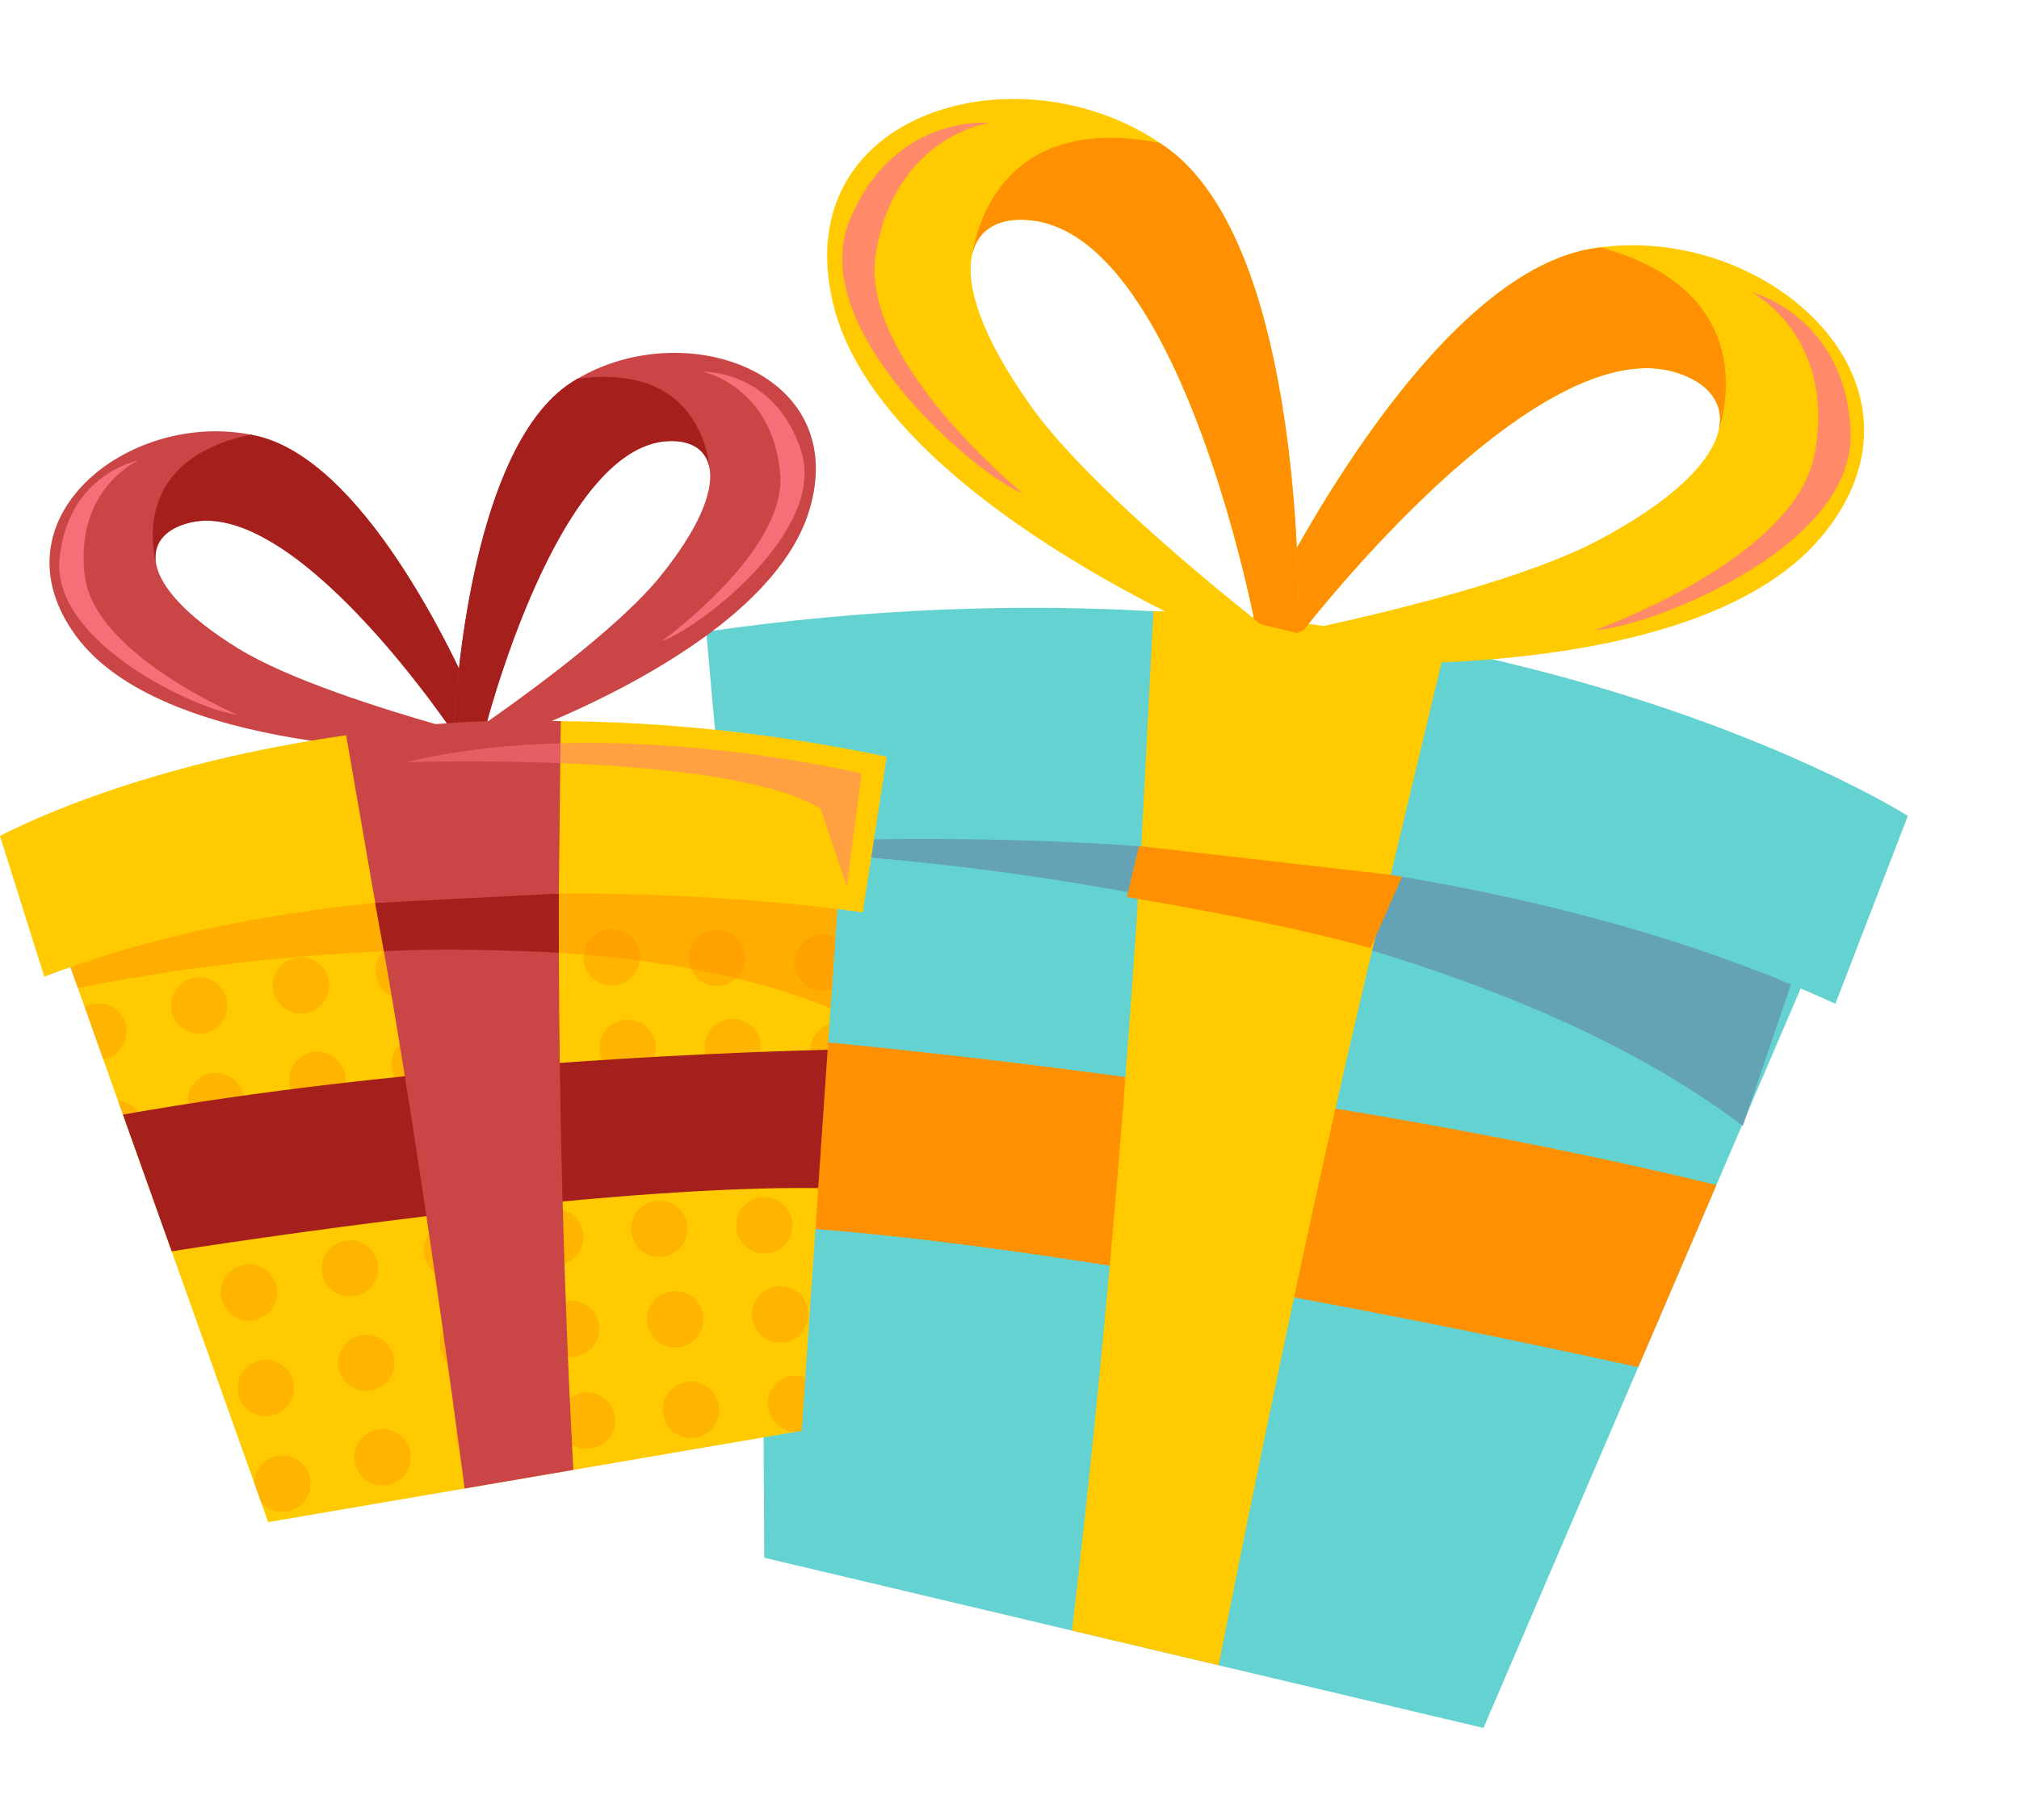 <svg xmlns="http://www.w3.org/2000/svg" width="122" height="110" viewBox="0 0 122 110" fill="none"><path d="M89.641 104.433L84.849 103.299L81.45 102.494L74.349 100.814L74.348 100.814L70.794 99.972L63.481 98.242L59.697 97.345L52.102 95.547L52.101 95.546L47.901 94.553L47.9 94.553L46.181 94.145L46.161 90.484L46.147 87.915L46.119 82.827L46.105 80.178L46.076 74.781L46.072 74.068L46.061 72.071L46.032 66.452L46.016 63.69L46.011 62.624L45.992 59.182L45.986 57.905L45.971 55.102L45.917 45.311L45.889 40.275C45.889 40.275 55.102 39.202 68.223 39.998C68.664 40.024 69.109 40.054 69.559 40.084C70.323 40.137 71.1 40.196 71.887 40.263C74.257 40.462 76.729 40.725 79.276 41.066C80.364 41.211 81.465 41.371 82.579 41.546C83.994 41.768 85.428 42.015 86.876 42.29C87.676 42.442 88.48 42.602 89.288 42.77C90.287 42.98 91.291 43.202 92.299 43.438C94.33 43.914 96.381 44.448 98.434 45.045C99.354 45.311 100.275 45.592 101.195 45.885C103.075 46.483 104.956 47.139 106.828 47.852C107.674 48.176 108.518 48.511 109.36 48.859C110.521 49.339 111.677 49.843 112.827 50.372L111.365 53.779L110.524 55.739L109.351 58.476L109.351 58.477L108.082 61.437L105.162 68.244L105.162 68.245L103.714 71.618L103.246 72.711L99.271 81.979L99.27 81.98L98.994 82.625L97.457 86.21L93.728 94.904L93.727 94.905L92.026 98.873L89.641 104.433Z" fill="#64D2D0"></path><path d="M46.848 45.365L47.298 51.502C60.653 52.034 89.253 55.878 105.313 68.044L109.775 54.917C99.227 52.088 58.419 41.594 46.848 45.365Z" fill="#64A3B5"></path><path d="M103.714 71.618L98.993 82.625C88.275 80.267 62.41 74.886 46.071 74.067L46.009 62.623C56.694 63.571 81.354 66.178 103.714 71.618Z" fill="#FF9001"></path><path d="M73.635 100.644L64.778 98.547C66.659 82.514 67.876 67.774 68.654 56.023C68.653 56.023 68.653 56.023 68.653 56.023C68.766 54.334 68.868 52.706 68.964 51.147C68.986 50.774 69.008 50.405 69.029 50.04C69.251 46.285 69.425 42.94 69.558 40.083C69.611 38.959 69.657 37.911 69.697 36.942C76.391 37.324 82.442 38.199 87.785 39.318C87.489 40.243 87.185 41.236 86.875 42.289C85.964 45.382 85.005 48.983 84.032 52.873C83.713 54.148 83.393 55.453 83.073 56.783L83.065 56.814C79.271 72.542 75.441 91.483 73.635 100.644Z" fill="#FFCB00"></path><path d="M85.372 51.513L82.815 57.298C76.845 55.625 68.221 54.236 68.097 54.215C68.096 54.215 68.096 54.215 68.096 54.215C68.581 52.171 69.036 50.219 69.461 48.369L85.372 51.513Z" fill="#FF9001"></path><path d="M115.285 49.309L110.905 60.667C102.443 56.769 93.048 54.349 84.034 52.873C78.797 52.014 73.688 51.474 68.965 51.148C54.618 50.154 43.835 51.128 43.835 51.128L42.674 38.176C52.549 36.743 61.595 36.481 69.699 36.943C76.393 37.325 82.443 38.2 87.786 39.319C105.36 42.999 115.285 49.309 115.285 49.309Z" fill="#64D2D0"></path><path d="M68.965 51.148L69.698 36.942C69.698 36.942 77.969 36.994 87.302 39.218L84.034 52.873L68.965 51.148Z" fill="#FFCB00"></path><path d="M110.057 32.441C102.305 41.718 79.285 39.981 79.285 39.981L75.721 38.708C75.721 38.708 76.658 38.536 78.161 38.223L78.217 38.211L75.964 37.678C75.964 37.678 76.096 37.399 76.343 36.901C78.192 33.187 86.546 17.346 95.536 15.159C95.596 15.144 95.657 15.13 95.718 15.116C95.874 15.082 96.028 15.052 96.183 15.026C96.363 14.996 96.542 14.969 96.722 14.946C107.004 13.61 117.677 23.324 110.057 32.441ZM103.821 26.141C104.292 24.428 103.256 23.129 101.295 22.516C100.927 22.402 100.547 22.325 100.16 22.285C100.096 22.279 100.032 22.273 99.968 22.269C99.944 22.267 99.922 22.265 99.898 22.265C99.851 22.261 99.802 22.258 99.754 22.257C99.696 22.255 99.638 22.253 99.58 22.252C99.514 22.251 99.449 22.251 99.383 22.253C99.325 22.253 99.268 22.254 99.209 22.257C99.136 22.26 99.061 22.265 98.987 22.27C98.942 22.273 98.898 22.276 98.854 22.281C98.82 22.283 98.785 22.286 98.75 22.29C98.362 22.33 97.966 22.398 97.564 22.494C97.509 22.506 97.454 22.519 97.398 22.535C97.362 22.543 97.326 22.553 97.29 22.562C97.226 22.578 97.161 22.597 97.097 22.616C97.045 22.631 96.993 22.647 96.94 22.662C96.875 22.682 96.812 22.702 96.746 22.723C96.738 22.725 96.73 22.729 96.721 22.731C96.67 22.747 96.619 22.764 96.567 22.782C96.454 22.82 96.341 22.861 96.227 22.903C96.169 22.924 96.109 22.946 96.049 22.969C95.568 23.154 95.083 23.372 94.594 23.617C94.458 23.686 94.322 23.756 94.185 23.829C93.823 24.022 93.46 24.228 93.097 24.448C93.025 24.492 92.953 24.537 92.881 24.581C92.809 24.625 92.736 24.67 92.665 24.716C92.575 24.774 92.483 24.833 92.393 24.89C92.268 24.972 92.144 25.054 92.019 25.138C91.947 25.186 91.876 25.235 91.804 25.284C91.088 25.774 90.375 26.305 89.675 26.864C89.541 26.97 89.407 27.078 89.274 27.186C88.781 27.59 88.293 28.005 87.816 28.427C87.748 28.488 87.681 28.546 87.614 28.607C87.546 28.667 87.48 28.727 87.413 28.786C86.513 29.598 85.649 30.429 84.836 31.247C84.783 31.299 84.732 31.351 84.682 31.404C84.642 31.444 84.602 31.483 84.564 31.523C84.522 31.565 84.48 31.608 84.438 31.65C84.362 31.729 84.286 31.806 84.212 31.884C84.159 31.937 84.107 31.991 84.057 32.044C83.82 32.29 83.588 32.532 83.362 32.772C83.308 32.831 83.253 32.888 83.199 32.946C82.951 33.211 82.711 33.471 82.48 33.725C82.427 33.783 82.377 33.84 82.326 33.895C81.953 34.304 81.604 34.699 81.278 35.071C81.203 35.157 81.129 35.242 81.056 35.327C80.96 35.437 80.867 35.545 80.776 35.651C80.695 35.743 80.616 35.836 80.541 35.926C80.274 36.239 80.029 36.531 79.813 36.793C79.72 36.904 79.633 37.011 79.549 37.111C79.465 37.215 79.385 37.312 79.31 37.405C79.255 37.472 79.204 37.536 79.156 37.596C79.14 37.616 79.123 37.636 79.109 37.654C79.065 37.71 79.024 37.761 78.984 37.81C78.957 37.844 78.933 37.874 78.909 37.905C78.885 37.934 78.864 37.963 78.843 37.989L78.841 37.99C78.809 38.031 78.779 38.068 78.754 38.101C79.062 38.035 79.388 37.965 79.731 37.89C84.494 36.849 92.333 34.913 96.604 32.64C101.146 30.222 103.325 27.95 103.821 26.141Z" fill="#FFCB00"></path><path opacity="0.8" d="M105.84 17.655C105.84 17.655 111.553 19.107 111.823 26.128C112.091 33.15 99.537 37.956 96.382 38.08C96.382 38.08 108.47 33.821 109.654 27.433C110.972 20.319 105.84 17.655 105.84 17.655Z" fill="#FF7983"></path><path d="M103.821 26.141C104.292 24.428 103.256 23.13 101.295 22.517C100.927 22.402 100.547 22.325 100.159 22.286C100.096 22.279 100.032 22.274 99.968 22.27C99.944 22.268 99.921 22.266 99.898 22.265C99.85 22.261 99.802 22.259 99.753 22.258C99.696 22.255 99.637 22.254 99.579 22.253C99.513 22.251 99.448 22.251 99.383 22.253C99.325 22.254 99.268 22.255 99.209 22.258C99.136 22.261 99.061 22.265 98.986 22.271C98.942 22.274 98.898 22.276 98.854 22.281C98.819 22.284 98.785 22.287 98.75 22.291C98.362 22.33 97.966 22.398 97.564 22.494C97.509 22.506 97.454 22.52 97.398 22.535C97.362 22.544 97.326 22.554 97.29 22.563C97.225 22.579 97.161 22.597 97.097 22.616C97.045 22.632 96.993 22.647 96.94 22.663C96.875 22.683 96.811 22.702 96.746 22.723C96.738 22.726 96.73 22.729 96.721 22.732C96.67 22.747 96.619 22.764 96.566 22.783C96.454 22.82 96.341 22.861 96.226 22.903C96.168 22.924 96.109 22.946 96.049 22.97C95.568 23.155 95.083 23.373 94.594 23.618C94.458 23.686 94.322 23.756 94.185 23.829C93.823 24.023 93.459 24.229 93.097 24.449C93.025 24.492 92.953 24.537 92.881 24.581C92.808 24.626 92.736 24.671 92.665 24.717C92.575 24.774 92.483 24.833 92.392 24.891C92.268 24.973 92.144 25.055 92.019 25.139C91.947 25.187 91.876 25.235 91.804 25.284C91.088 25.775 90.375 26.306 89.675 26.864C89.541 26.97 89.407 27.078 89.273 27.187C88.781 27.591 88.293 28.006 87.815 28.428C87.748 28.488 87.681 28.547 87.614 28.607C87.546 28.667 87.48 28.728 87.413 28.787C86.513 29.598 85.649 30.43 84.835 31.247C84.783 31.3 84.732 31.352 84.681 31.404C84.642 31.444 84.602 31.483 84.564 31.523C84.521 31.565 84.48 31.608 84.438 31.651C84.362 31.729 84.286 31.807 84.211 31.884C84.159 31.937 84.106 31.991 84.056 32.044C83.82 32.29 83.588 32.532 83.362 32.773C83.308 32.831 83.253 32.888 83.199 32.947C82.951 33.212 82.711 33.471 82.479 33.725C82.427 33.783 82.376 33.84 82.326 33.895C81.953 34.305 81.604 34.699 81.278 35.072C81.202 35.157 81.128 35.243 81.056 35.327C80.959 35.437 80.866 35.546 80.776 35.651C80.696 35.744 80.617 35.837 80.541 35.926C80.273 36.24 80.029 36.531 79.812 36.794C79.72 36.905 79.633 37.011 79.549 37.112C79.465 37.215 79.385 37.313 79.31 37.406C79.255 37.473 79.205 37.536 79.156 37.596C79.14 37.617 79.123 37.636 79.108 37.655C79.065 37.71 79.024 37.762 78.984 37.81C78.957 37.844 78.933 37.874 78.909 37.905C78.886 37.934 78.774 38.075 78.753 38.101C78.547 38.193 78.4 38.213 78.217 38.213L75.965 37.68C75.965 37.68 76.097 37.401 76.344 36.903C78.193 33.189 86.547 17.348 95.536 15.161C95.597 15.146 95.658 15.132 95.719 15.118C95.874 15.084 96.029 15.054 96.184 15.028C96.363 14.998 96.543 14.971 96.723 14.948C105.82 17.478 104.449 24.164 103.821 26.141Z" fill="#FF9001"></path><path d="M70.091 8.641C70.242 8.742 70.39 8.847 70.538 8.954C70.665 9.047 70.789 9.143 70.913 9.244C70.961 9.283 71.009 9.323 71.057 9.364C78.112 15.349 78.477 33.255 78.465 37.403C78.463 37.959 78.455 38.267 78.455 38.267L76.203 37.735L76.248 37.771C77.451 38.723 78.211 39.297 78.211 39.297L74.455 38.838C74.455 38.838 53.099 30.07 50.329 18.302C47.606 6.736 61.501 2.838 70.091 8.641ZM62.266 24.509C65.065 28.456 71.203 33.701 74.994 36.767C75.267 36.987 75.528 37.197 75.773 37.394C75.765 37.353 75.756 37.306 75.745 37.255L75.744 37.254C75.737 37.221 75.731 37.185 75.723 37.148C75.715 37.11 75.707 37.072 75.698 37.03C75.685 36.969 75.671 36.904 75.657 36.836C75.652 36.811 75.646 36.787 75.641 36.762C75.625 36.687 75.608 36.606 75.589 36.523C75.563 36.406 75.535 36.283 75.507 36.153C75.477 36.025 75.447 35.891 75.414 35.75C75.338 35.418 75.25 35.048 75.152 34.648C75.124 34.534 75.096 34.416 75.065 34.297C75.031 34.162 74.996 34.023 74.96 33.882C74.932 33.774 74.905 33.665 74.876 33.554C74.751 33.075 74.615 32.566 74.466 32.033C74.446 31.961 74.426 31.887 74.405 31.812C74.312 31.481 74.213 31.141 74.111 30.794C74.089 30.717 74.066 30.641 74.043 30.565C73.949 30.249 73.85 29.929 73.749 29.602C73.728 29.533 73.705 29.461 73.682 29.39C73.649 29.287 73.617 29.184 73.584 29.079C73.566 29.023 73.548 28.966 73.528 28.909C73.512 28.856 73.494 28.803 73.477 28.75C73.455 28.68 73.432 28.611 73.409 28.54C73.049 27.445 72.649 26.314 72.208 25.186C72.174 25.103 72.142 25.019 72.109 24.935C72.076 24.851 72.042 24.768 72.009 24.684C71.771 24.093 71.522 23.504 71.262 22.922C71.191 22.765 71.12 22.608 71.048 22.453C70.672 21.641 70.274 20.846 69.853 20.087C69.811 20.01 69.769 19.935 69.727 19.86C69.653 19.729 69.578 19.6 69.503 19.472C69.448 19.379 69.392 19.286 69.337 19.193C69.294 19.12 69.249 19.048 69.205 18.976C69.161 18.904 69.116 18.831 69.071 18.761C68.846 18.402 68.614 18.055 68.377 17.72C68.287 17.594 68.197 17.47 68.106 17.348C67.779 16.909 67.442 16.497 67.095 16.116C67.052 16.068 67.009 16.022 66.966 15.976C66.882 15.888 66.8 15.8 66.716 15.717C66.677 15.677 66.64 15.639 66.601 15.602C66.594 15.595 66.588 15.589 66.582 15.583C66.533 15.535 66.485 15.488 66.436 15.441C66.395 15.404 66.356 15.367 66.316 15.33C66.267 15.285 66.218 15.239 66.168 15.195C66.14 15.171 66.112 15.146 66.084 15.122C66.041 15.083 65.998 15.046 65.954 15.01C65.638 14.744 65.315 14.506 64.985 14.297C64.956 14.278 64.927 14.259 64.897 14.242C64.859 14.217 64.821 14.194 64.783 14.172C64.718 14.134 64.653 14.097 64.589 14.061C64.538 14.032 64.487 14.006 64.436 13.979C64.377 13.948 64.319 13.919 64.26 13.89C64.208 13.866 64.155 13.84 64.102 13.817C64.059 13.796 64.014 13.777 63.97 13.759C63.948 13.749 63.927 13.74 63.905 13.731C63.846 13.706 63.786 13.682 63.726 13.66C63.361 13.521 62.988 13.42 62.608 13.357C60.58 13.026 59.072 13.722 58.725 15.465C58.361 17.306 59.289 20.313 62.266 24.509Z" fill="#FFCB00"></path><path opacity="0.8" d="M59.806 7.42C59.806 7.42 53.937 6.861 51.317 13.38C48.697 19.9 58.896 28.657 61.825 29.837C61.825 29.837 51.88 21.753 52.919 15.341C54.076 8.197 59.806 7.42 59.806 7.42Z" fill="#FF7983"></path><path d="M58.727 15.466C59.075 13.723 60.583 13.027 62.611 13.358C62.99 13.421 63.364 13.522 63.729 13.661C63.788 13.683 63.848 13.707 63.908 13.732C63.929 13.741 63.951 13.749 63.973 13.76C64.017 13.777 64.061 13.798 64.105 13.818C64.157 13.841 64.21 13.867 64.263 13.891C64.322 13.919 64.38 13.949 64.438 13.98C64.49 14.007 64.54 14.034 64.592 14.062C64.656 14.098 64.721 14.135 64.785 14.173C64.824 14.196 64.862 14.218 64.899 14.242C64.929 14.26 64.958 14.278 64.988 14.298C65.318 14.507 65.64 14.746 65.957 15.011C66.001 15.047 66.043 15.084 66.086 15.123C66.115 15.147 66.142 15.171 66.17 15.196C66.221 15.239 66.27 15.285 66.319 15.331C66.359 15.368 66.398 15.405 66.439 15.443C66.488 15.489 66.536 15.536 66.585 15.584C66.591 15.59 66.597 15.596 66.603 15.603C66.642 15.64 66.68 15.678 66.719 15.718C66.803 15.802 66.885 15.889 66.969 15.978C67.011 16.023 67.055 16.069 67.098 16.117C67.445 16.498 67.781 16.91 68.109 17.349C68.2 17.471 68.29 17.595 68.379 17.721C68.616 18.056 68.848 18.404 69.074 18.762C69.119 18.833 69.163 18.905 69.208 18.977C69.253 19.049 69.297 19.122 69.34 19.194C69.395 19.287 69.451 19.38 69.506 19.473C69.58 19.601 69.655 19.73 69.729 19.861C69.772 19.937 69.813 20.012 69.856 20.088C70.276 20.847 70.675 21.642 71.05 22.454C71.123 22.609 71.194 22.766 71.264 22.923C71.524 23.505 71.773 24.094 72.012 24.686C72.045 24.769 72.078 24.852 72.112 24.936C72.145 25.02 72.177 25.104 72.211 25.187C72.651 26.315 73.052 27.446 73.412 28.541C73.436 28.612 73.458 28.681 73.48 28.75C73.497 28.804 73.515 28.857 73.531 28.91C73.55 28.967 73.568 29.024 73.586 29.08C73.62 29.185 73.652 29.288 73.684 29.391C73.708 29.462 73.73 29.534 73.751 29.604C73.853 29.93 73.951 30.25 74.045 30.566C74.068 30.642 74.092 30.718 74.114 30.795C74.216 31.143 74.314 31.482 74.407 31.813C74.428 31.888 74.448 31.962 74.469 32.034C74.618 32.567 74.754 33.076 74.878 33.555C74.908 33.666 74.934 33.775 74.963 33.883C74.999 34.024 75.034 34.163 75.067 34.298C75.097 34.417 75.126 34.535 75.155 34.65C75.253 35.05 75.341 35.42 75.417 35.751C75.45 35.892 75.48 36.026 75.51 36.154C75.538 36.284 75.566 36.407 75.592 36.524C75.61 36.608 75.626 36.688 75.644 36.763C75.649 36.788 75.655 36.812 75.66 36.837C75.674 36.905 75.687 36.97 75.701 37.031C75.71 37.073 75.718 37.111 75.726 37.149C75.733 37.186 75.77 37.362 75.776 37.395C75.92 37.569 76.041 37.653 76.206 37.736L78.458 38.269C78.458 38.269 78.465 37.96 78.468 37.404C78.48 33.256 78.115 15.35 71.06 9.365C71.012 9.324 70.964 9.284 70.915 9.245C70.792 9.144 70.667 9.048 70.54 8.955C70.393 8.848 70.245 8.743 70.094 8.642C60.825 6.825 59.053 13.418 58.727 15.466Z" fill="#FF9001"></path><path d="M4.595 38.441C9.834 45.577 26.737 45.367 26.737 45.367L29.4 44.601C29.4 44.601 28.723 44.432 27.64 44.135L27.599 44.123L29.269 43.838C29.269 43.838 29.186 43.627 29.029 43.252C27.848 40.453 22.472 28.491 16.003 26.479C15.96 26.465 15.915 26.452 15.871 26.439C15.759 26.407 15.648 26.378 15.536 26.352C15.406 26.322 15.276 26.293 15.145 26.268C7.694 24.819 -0.553 31.427 4.595 38.441ZM9.443 34.123C9.178 32.849 9.994 31.948 11.456 31.59C11.73 31.523 12.011 31.485 12.296 31.474C12.343 31.472 12.39 31.471 12.437 31.47C12.454 31.47 12.471 31.47 12.489 31.47C12.523 31.47 12.559 31.47 12.595 31.471C12.636 31.472 12.68 31.474 12.722 31.476C12.77 31.478 12.818 31.481 12.866 31.485C12.908 31.488 12.95 31.491 12.993 31.496C13.046 31.502 13.101 31.508 13.155 31.516C13.187 31.52 13.22 31.524 13.252 31.53C13.277 31.533 13.302 31.537 13.327 31.541C13.609 31.588 13.895 31.656 14.185 31.745C14.224 31.757 14.264 31.769 14.304 31.783C14.329 31.791 14.355 31.799 14.381 31.808C14.428 31.823 14.474 31.84 14.52 31.856C14.557 31.87 14.594 31.884 14.632 31.897C14.679 31.915 14.725 31.932 14.771 31.95C14.777 31.953 14.783 31.955 14.789 31.958C14.826 31.971 14.862 31.986 14.9 32.002C14.981 32.035 15.061 32.07 15.143 32.106C15.184 32.124 15.227 32.143 15.27 32.163C15.613 32.321 15.957 32.502 16.303 32.703C16.399 32.759 16.496 32.817 16.592 32.877C16.848 33.034 17.104 33.202 17.358 33.379C17.409 33.414 17.46 33.45 17.51 33.486C17.561 33.522 17.611 33.558 17.661 33.594C17.725 33.641 17.789 33.688 17.853 33.734C17.94 33.8 18.027 33.865 18.115 33.932C18.165 33.971 18.214 34.009 18.265 34.049C18.766 34.44 19.262 34.861 19.748 35.301C19.841 35.385 19.934 35.47 20.026 35.556C20.368 35.874 20.705 36.199 21.035 36.53C21.081 36.577 21.128 36.623 21.174 36.67C21.221 36.717 21.266 36.764 21.313 36.81C21.933 37.444 22.527 38.092 23.083 38.727C23.119 38.768 23.154 38.808 23.189 38.848C23.216 38.88 23.243 38.91 23.269 38.941C23.299 38.974 23.327 39.007 23.355 39.04C23.407 39.101 23.459 39.161 23.51 39.221C23.546 39.262 23.582 39.304 23.616 39.346C23.778 39.536 23.936 39.724 24.09 39.91C24.127 39.955 24.165 39.999 24.201 40.045C24.37 40.25 24.534 40.45 24.691 40.647C24.727 40.692 24.761 40.736 24.796 40.779C25.049 41.095 25.286 41.399 25.507 41.686C25.559 41.752 25.608 41.818 25.658 41.883C25.723 41.968 25.787 42.051 25.848 42.133C25.903 42.205 25.956 42.276 26.007 42.345C26.188 42.586 26.353 42.81 26.5 43.012C26.562 43.098 26.621 43.179 26.678 43.257C26.734 43.336 26.788 43.412 26.838 43.483C26.875 43.534 26.91 43.583 26.942 43.629C26.953 43.645 26.964 43.659 26.974 43.674C27.003 43.717 27.031 43.756 27.057 43.793C27.076 43.819 27.092 43.843 27.108 43.866C27.124 43.888 27.138 43.91 27.152 43.931L27.153 43.931C27.175 43.963 27.195 43.992 27.212 44.017C26.99 43.954 26.755 43.888 26.508 43.818C23.074 42.837 17.435 41.062 14.418 39.204C11.21 37.229 9.723 35.468 9.443 34.123Z" fill="#CA4546"></path><path opacity="0.8" d="M8.359 27.829C8.359 27.829 4.117 28.627 3.597 33.746C3.077 38.865 12.031 42.955 14.331 43.191C14.331 43.191 5.693 39.522 5.122 34.8C4.486 29.539 8.359 27.829 8.359 27.829Z" fill="#FF7983"></path><path d="M9.444 34.123C9.179 32.849 9.995 31.948 11.457 31.59C11.731 31.523 12.011 31.485 12.297 31.473C12.344 31.471 12.391 31.47 12.438 31.47C12.455 31.47 12.472 31.469 12.489 31.47C12.524 31.469 12.56 31.47 12.595 31.471C12.637 31.472 12.681 31.474 12.723 31.475C12.771 31.477 12.819 31.481 12.867 31.485C12.909 31.488 12.951 31.491 12.994 31.496C13.047 31.502 13.102 31.508 13.156 31.515C13.188 31.52 13.22 31.524 13.253 31.529C13.278 31.533 13.303 31.536 13.328 31.541C13.61 31.588 13.896 31.656 14.185 31.744C14.225 31.756 14.265 31.768 14.305 31.783C14.33 31.79 14.356 31.799 14.382 31.808C14.428 31.823 14.475 31.839 14.521 31.856C14.558 31.869 14.595 31.883 14.633 31.897C14.68 31.914 14.726 31.932 14.772 31.95C14.778 31.952 14.784 31.955 14.79 31.957C14.826 31.971 14.863 31.986 14.901 32.002C14.982 32.034 15.062 32.07 15.144 32.105C15.185 32.123 15.228 32.142 15.27 32.162C15.614 32.32 15.958 32.501 16.304 32.703C16.4 32.759 16.497 32.817 16.593 32.876C16.849 33.034 17.104 33.202 17.359 33.379C17.41 33.414 17.46 33.449 17.511 33.485C17.561 33.521 17.612 33.557 17.662 33.594C17.726 33.64 17.79 33.687 17.854 33.734C17.941 33.799 18.028 33.865 18.116 33.932C18.166 33.97 18.215 34.009 18.266 34.048C18.767 34.439 19.263 34.861 19.749 35.301C19.841 35.385 19.935 35.47 20.027 35.555C20.369 35.873 20.706 36.199 21.036 36.529C21.082 36.576 21.128 36.622 21.175 36.669C21.222 36.716 21.267 36.764 21.313 36.81C21.934 37.444 22.527 38.092 23.084 38.726C23.12 38.767 23.155 38.808 23.19 38.848C23.217 38.879 23.244 38.91 23.27 38.941C23.299 38.974 23.328 39.007 23.356 39.04C23.408 39.1 23.46 39.161 23.511 39.221C23.547 39.262 23.583 39.304 23.617 39.345C23.779 39.536 23.937 39.724 24.091 39.909C24.128 39.955 24.166 39.999 24.202 40.044C24.371 40.249 24.534 40.45 24.692 40.647C24.727 40.691 24.762 40.735 24.797 40.778C25.05 41.094 25.287 41.399 25.508 41.686C25.56 41.752 25.609 41.818 25.659 41.883C25.724 41.968 25.788 42.051 25.849 42.132C25.903 42.204 25.956 42.275 26.008 42.344C26.189 42.586 26.354 42.81 26.5 43.012C26.563 43.097 26.622 43.179 26.678 43.257C26.735 43.336 26.789 43.411 26.839 43.482C26.876 43.533 26.91 43.583 26.943 43.629C26.953 43.644 26.965 43.659 26.975 43.674C27.004 43.716 27.032 43.756 27.058 43.793C27.077 43.819 27.093 43.842 27.109 43.866C27.124 43.888 27.199 43.996 27.213 44.016C27.36 44.093 27.466 44.114 27.6 44.123L29.27 43.837C29.27 43.837 29.187 43.627 29.029 43.251C27.849 40.452 22.473 28.491 16.004 26.478C15.96 26.465 15.916 26.451 15.872 26.439C15.76 26.406 15.649 26.378 15.537 26.351C15.407 26.321 15.277 26.293 15.146 26.268C8.382 27.699 9.076 32.649 9.444 34.123Z" fill="#A5201C"></path><path d="M34.9 22.886C34.785 22.953 34.672 23.023 34.56 23.095C34.463 23.157 34.367 23.221 34.273 23.289C34.235 23.315 34.198 23.343 34.161 23.37C28.73 27.42 27.639 40.488 27.457 43.521C27.433 43.927 27.425 44.153 27.425 44.153L29.095 43.867L29.061 43.891C28.138 44.532 27.556 44.917 27.556 44.917L30.322 44.754C30.322 44.754 46.333 39.329 48.899 30.857C51.421 22.529 41.446 19.041 34.9 22.886ZM39.889 34.843C37.662 37.599 32.934 41.149 30.023 43.216C29.813 43.364 29.613 43.505 29.424 43.638C29.432 43.608 29.441 43.574 29.452 43.538L29.452 43.536C29.459 43.513 29.465 43.487 29.473 43.461C29.48 43.433 29.488 43.406 29.496 43.375C29.509 43.331 29.522 43.285 29.535 43.235C29.54 43.218 29.546 43.2 29.55 43.182C29.566 43.128 29.582 43.07 29.6 43.009C29.624 42.926 29.649 42.836 29.676 42.743C29.704 42.651 29.732 42.554 29.762 42.453C29.833 42.214 29.914 41.947 30.005 41.66C30.03 41.578 30.057 41.493 30.084 41.407C30.115 41.31 30.147 41.21 30.18 41.108C30.205 41.031 30.23 40.952 30.257 40.873C30.37 40.528 30.492 40.163 30.626 39.78C30.644 39.728 30.663 39.675 30.681 39.621C30.764 39.383 30.852 39.139 30.943 38.89C30.962 38.835 30.983 38.781 31.003 38.726C31.087 38.5 31.173 38.27 31.262 38.036C31.281 37.986 31.301 37.935 31.321 37.884C31.349 37.81 31.378 37.737 31.407 37.662C31.422 37.621 31.438 37.58 31.455 37.54C31.469 37.502 31.485 37.464 31.5 37.426C31.519 37.376 31.539 37.327 31.559 37.276C31.873 36.492 32.217 35.684 32.591 34.88C32.62 34.821 32.647 34.761 32.675 34.701C32.703 34.641 32.732 34.582 32.76 34.523C32.961 34.101 33.17 33.682 33.387 33.269C33.446 33.157 33.505 33.046 33.565 32.936C33.876 32.36 34.205 31.797 34.547 31.262C34.581 31.208 34.615 31.155 34.65 31.102C34.71 31.009 34.77 30.919 34.831 30.828C34.875 30.762 34.92 30.697 34.965 30.632C35 30.581 35.035 30.53 35.071 30.479C35.107 30.428 35.143 30.378 35.179 30.328C35.361 30.076 35.546 29.833 35.734 29.599C35.806 29.511 35.877 29.424 35.949 29.34C36.209 29.034 36.473 28.749 36.744 28.486C36.778 28.453 36.812 28.421 36.845 28.39C36.91 28.33 36.974 28.27 37.039 28.212C37.07 28.184 37.099 28.159 37.129 28.133C37.135 28.129 37.139 28.125 37.143 28.12C37.181 28.088 37.219 28.056 37.257 28.024C37.288 27.998 37.319 27.973 37.349 27.948C37.387 27.917 37.425 27.886 37.464 27.857C37.486 27.84 37.507 27.823 37.529 27.808C37.562 27.781 37.595 27.756 37.628 27.732C37.872 27.552 38.118 27.393 38.369 27.255C38.392 27.243 38.414 27.23 38.436 27.219C38.465 27.203 38.494 27.188 38.523 27.174C38.572 27.149 38.621 27.125 38.669 27.101C38.708 27.082 38.746 27.066 38.785 27.048C38.829 27.029 38.873 27.01 38.918 26.991C38.957 26.976 38.997 26.959 39.036 26.945C39.069 26.932 39.103 26.92 39.136 26.909C39.152 26.902 39.168 26.897 39.185 26.892C39.229 26.876 39.274 26.861 39.319 26.848C39.591 26.764 39.869 26.706 40.15 26.678C41.647 26.529 42.717 27.108 42.891 28.397C43.075 29.759 42.257 31.914 39.889 34.843Z" fill="#CA4546"></path><path opacity="0.8" d="M42.472 22.467C42.472 22.467 46.786 22.329 48.401 27.214C50.016 32.099 42.159 38.03 39.964 38.758C39.964 38.758 47.604 33.307 47.14 28.573C46.623 23.299 42.472 22.467 42.472 22.467Z" fill="#FF7983"></path><path d="M42.891 28.397C42.717 27.107 41.647 26.529 40.15 26.678C39.869 26.706 39.592 26.763 39.319 26.848C39.274 26.862 39.23 26.876 39.185 26.892C39.169 26.897 39.153 26.902 39.136 26.909C39.103 26.92 39.07 26.932 39.037 26.945C38.997 26.959 38.958 26.976 38.918 26.991C38.874 27.01 38.83 27.028 38.786 27.048C38.747 27.065 38.709 27.082 38.67 27.101C38.621 27.124 38.572 27.149 38.523 27.174C38.494 27.188 38.465 27.203 38.437 27.219C38.414 27.231 38.392 27.242 38.37 27.255C38.119 27.393 37.872 27.552 37.629 27.732C37.595 27.756 37.562 27.781 37.529 27.807C37.507 27.823 37.486 27.84 37.464 27.857C37.425 27.886 37.387 27.917 37.35 27.948C37.319 27.973 37.289 27.998 37.257 28.024C37.219 28.056 37.182 28.088 37.144 28.12C37.139 28.125 37.135 28.129 37.13 28.133C37.1 28.159 37.07 28.184 37.04 28.212C36.975 28.27 36.911 28.33 36.845 28.39C36.812 28.421 36.779 28.453 36.745 28.486C36.474 28.749 36.209 29.035 35.95 29.34C35.878 29.424 35.806 29.511 35.735 29.599C35.546 29.833 35.361 30.076 35.18 30.328C35.144 30.378 35.108 30.429 35.072 30.479C35.036 30.53 35 30.581 34.965 30.632C34.92 30.697 34.876 30.762 34.831 30.828C34.77 30.918 34.71 31.009 34.65 31.102C34.615 31.155 34.582 31.208 34.547 31.262C34.205 31.797 33.877 32.36 33.565 32.936C33.505 33.046 33.446 33.157 33.387 33.269C33.17 33.682 32.961 34.101 32.76 34.522C32.732 34.582 32.703 34.641 32.675 34.701C32.647 34.761 32.62 34.821 32.591 34.88C32.218 35.684 31.873 36.492 31.559 37.276C31.539 37.327 31.52 37.376 31.5 37.426C31.485 37.464 31.47 37.502 31.455 37.54C31.438 37.58 31.423 37.621 31.407 37.661C31.378 37.736 31.349 37.81 31.321 37.884C31.301 37.935 31.281 37.986 31.262 38.036C31.173 38.27 31.087 38.5 31.003 38.726C30.983 38.781 30.963 38.835 30.943 38.89C30.852 39.14 30.765 39.383 30.681 39.621C30.662 39.675 30.645 39.728 30.627 39.78C30.493 40.163 30.37 40.528 30.257 40.873C30.231 40.952 30.206 41.03 30.18 41.108C30.147 41.21 30.115 41.31 30.085 41.407C30.057 41.492 30.031 41.578 30.005 41.66C29.915 41.947 29.834 42.214 29.763 42.453C29.732 42.554 29.704 42.651 29.676 42.743C29.65 42.836 29.624 42.926 29.6 43.009C29.582 43.07 29.567 43.127 29.551 43.182C29.546 43.2 29.541 43.218 29.536 43.235C29.522 43.285 29.509 43.331 29.497 43.375C29.488 43.406 29.48 43.433 29.473 43.461C29.466 43.487 29.431 43.614 29.425 43.637C29.311 43.758 29.219 43.814 29.095 43.867L27.425 44.153C27.425 44.153 27.433 43.927 27.457 43.52C27.639 40.488 28.731 27.419 34.161 23.37C34.198 23.343 34.235 23.315 34.273 23.288C34.367 23.221 34.463 23.157 34.56 23.094C34.672 23.022 34.785 22.953 34.9 22.886C41.756 21.986 42.748 26.885 42.891 28.397Z" fill="#A5201C"></path><path d="M16.203 91.993L48.078 86.536L48.44 86.474L48.662 83.225L49.443 71.806L49.909 65.001L50.015 63.445L50.122 61.871L50.186 60.931L50.265 59.785L50.48 56.648L50.88 50.798L51.132 47.117C51.132 47.117 43.992 45.828 33.843 45.889C29.954 45.914 25.624 46.135 21.085 46.704C14.834 47.487 8.185 48.929 1.748 51.417L3.184 55.445L4.706 59.721L5.114 60.863L6.24 64.026L7.124 66.506L7.429 67.364L8.163 69.423L10.373 75.625L15.357 89.615L15.774 90.786L15.774 90.787L16.203 91.993Z" fill="#FFCB00"></path><g opacity="0.4"><path d="M48.18 58.902C48.554 59.691 49.457 60.06 50.264 59.786L50.48 56.648C50.028 56.423 49.481 56.4 48.99 56.633C48.14 57.035 47.777 58.051 48.18 58.902Z" fill="#FF9001"></path><path d="M41.781 58.616C42.183 59.466 43.199 59.829 44.049 59.426C44.899 59.024 45.263 58.008 44.86 57.158C44.457 56.307 43.441 55.944 42.591 56.347C41.741 56.749 41.378 57.765 41.781 58.616Z" fill="#FF9001"></path><path d="M35.424 58.591C35.827 59.442 36.842 59.804 37.693 59.402C38.543 58.999 38.906 57.983 38.503 57.133C38.1 56.283 37.085 55.92 36.234 56.322C35.384 56.725 35.022 57.741 35.424 58.591Z" fill="#FF9001"></path><path d="M29.115 58.849C29.518 59.7 30.534 60.062 31.384 59.66C32.235 59.257 32.597 58.241 32.195 57.391C31.792 56.541 30.776 56.178 29.926 56.58C29.076 56.983 28.713 57.998 29.115 58.849Z" fill="#FF9001"></path><path d="M22.855 59.407C23.257 60.257 24.273 60.62 25.123 60.217C25.974 59.815 26.337 58.799 25.934 57.949C25.531 57.098 24.515 56.735 23.665 57.138C22.815 57.541 22.452 58.556 22.855 59.407Z" fill="#FF9001"></path><path d="M16.65 60.285C17.052 61.136 18.068 61.498 18.918 61.096C19.769 60.693 20.132 59.677 19.729 58.827C19.326 57.977 18.31 57.614 17.46 58.016C16.61 58.419 16.247 59.435 16.65 60.285Z" fill="#FF9001"></path><path d="M10.5 61.502C10.903 62.352 11.919 62.715 12.769 62.312C13.619 61.91 13.982 60.894 13.58 60.044C13.177 59.193 12.161 58.831 11.311 59.233C10.46 59.636 10.098 60.651 10.5 61.502Z" fill="#FF9001"></path><path d="M6.24 64.027C6.388 64.001 6.536 63.955 6.678 63.888C7.529 63.485 7.892 62.469 7.49 61.619C7.087 60.768 6.071 60.405 5.22 60.808C5.184 60.825 5.148 60.844 5.113 60.864L6.24 64.027Z" fill="#FF9001"></path><path d="M49.147 64.23C49.317 64.577 49.589 64.84 49.908 65.002L50.014 63.446L50.122 61.872C50.057 61.894 49.992 61.921 49.928 61.952C49.084 62.365 48.734 63.386 49.147 64.23Z" fill="#FF9001"></path><path d="M42.747 64.023C43.16 64.868 44.18 65.219 45.025 64.805C45.87 64.392 46.22 63.372 45.807 62.527C45.394 61.682 44.374 61.332 43.529 61.745C42.684 62.158 42.333 63.178 42.747 64.023Z" fill="#FF9001"></path><path d="M36.392 64.079C36.805 64.924 37.825 65.274 38.67 64.861C39.515 64.448 39.865 63.428 39.452 62.584C39.039 61.738 38.019 61.388 37.175 61.801C36.329 62.214 35.979 63.234 36.392 64.079Z" fill="#FF9001"></path><path d="M30.088 64.415C30.501 65.261 31.521 65.611 32.366 65.197C33.212 64.784 33.562 63.764 33.149 62.919C32.736 62.074 31.715 61.724 30.871 62.137C30.026 62.551 29.675 63.57 30.088 64.415Z" fill="#FF9001"></path><path d="M23.839 65.051C24.252 65.897 25.272 66.247 26.116 65.834C26.961 65.421 27.312 64.4 26.898 63.556C26.485 62.711 25.465 62.361 24.62 62.773C23.776 63.186 23.425 64.206 23.839 65.051Z" fill="#FF9001"></path><path d="M17.645 66.007C18.058 66.852 19.078 67.202 19.923 66.789C20.768 66.376 21.118 65.356 20.705 64.511C20.292 63.666 19.272 63.316 18.427 63.728C17.582 64.141 17.232 65.161 17.645 66.007Z" fill="#FF9001"></path><path d="M11.513 67.3C11.926 68.145 12.946 68.495 13.791 68.082C14.636 67.669 14.986 66.649 14.573 65.804C14.16 64.959 13.14 64.609 12.295 65.022C11.45 65.435 11.1 66.455 11.513 67.3Z" fill="#FF9001"></path><path d="M8.162 69.423C8.676 68.924 8.837 68.133 8.505 67.454C8.234 66.898 7.698 66.556 7.123 66.506L7.428 67.364L8.162 69.423Z" fill="#FF9001"></path><path d="M43.711 69.432C44.135 70.272 45.159 70.609 45.998 70.185C46.838 69.762 47.175 68.738 46.752 67.898C46.328 67.058 45.304 66.721 44.465 67.145C43.625 67.569 43.288 68.593 43.711 69.432Z" fill="#FF9001"></path><path d="M37.36 69.567C37.783 70.407 38.807 70.744 39.647 70.32C40.487 69.897 40.824 68.873 40.4 68.033C39.977 67.193 38.953 66.856 38.113 67.28C37.273 67.703 36.936 68.727 37.36 69.567Z" fill="#FF9001"></path><path d="M31.061 69.982C31.484 70.822 32.508 71.159 33.348 70.736C34.188 70.312 34.525 69.288 34.101 68.448C33.678 67.609 32.654 67.272 31.814 67.695C30.975 68.118 30.637 69.142 31.061 69.982Z" fill="#FF9001"></path><path d="M24.822 70.696C25.245 71.536 26.269 71.873 27.109 71.45C27.949 71.026 28.286 70.002 27.862 69.162C27.439 68.323 26.415 67.985 25.575 68.409C24.735 68.833 24.398 69.857 24.822 70.696Z" fill="#FF9001"></path><path d="M18.642 71.729C19.066 72.569 20.09 72.906 20.929 72.482C21.769 72.059 22.106 71.035 21.683 70.195C21.259 69.355 20.235 69.018 19.395 69.442C18.555 69.865 18.218 70.889 18.642 71.729Z" fill="#FF9001"></path><path d="M12.528 73.098C12.951 73.938 13.975 74.275 14.815 73.851C15.654 73.428 15.992 72.404 15.568 71.564C15.145 70.724 14.12 70.387 13.281 70.811C12.441 71.234 12.104 72.259 12.528 73.098Z" fill="#FF9001"></path><path d="M44.676 74.84C45.11 75.674 46.138 75.999 46.972 75.565C47.806 75.131 48.131 74.102 47.697 73.268C47.263 72.434 46.235 72.11 45.401 72.544C44.566 72.978 44.242 74.006 44.676 74.84Z" fill="#FF9001"></path><path d="M38.327 75.055C38.76 75.889 39.789 76.213 40.623 75.779C41.457 75.345 41.782 74.317 41.347 73.483C40.913 72.648 39.885 72.324 39.051 72.758C38.217 73.192 37.892 74.22 38.327 75.055Z" fill="#FF9001"></path><path d="M32.034 75.549C32.468 76.383 33.497 76.708 34.331 76.273C35.165 75.839 35.49 74.811 35.055 73.977C34.621 73.143 33.593 72.818 32.759 73.252C31.925 73.686 31.6 74.715 32.034 75.549Z" fill="#FF9001"></path><path d="M25.803 76.341C26.237 77.175 27.265 77.5 28.099 77.065C28.933 76.631 29.258 75.603 28.824 74.769C28.39 73.935 27.362 73.61 26.527 74.044C25.693 74.478 25.369 75.507 25.803 76.341Z" fill="#FF9001"></path><path d="M19.638 77.451C20.072 78.285 21.1 78.609 21.934 78.175C22.768 77.741 23.093 76.713 22.659 75.879C22.225 75.044 21.197 74.72 20.362 75.154C19.528 75.588 19.204 76.616 19.638 77.451Z" fill="#FF9001"></path><path d="M13.54 78.897C13.974 79.731 15.002 80.056 15.837 79.621C16.671 79.187 16.995 78.159 16.561 77.325C16.127 76.491 15.099 76.166 14.265 76.6C13.431 77.034 13.106 78.063 13.54 78.897Z" fill="#FF9001"></path><path d="M45.642 80.248C46.087 81.077 47.119 81.389 47.948 80.944C48.776 80.5 49.088 79.468 48.644 78.639C48.199 77.81 47.167 77.498 46.338 77.943C45.509 78.387 45.197 79.419 45.642 80.248Z" fill="#FF9001"></path><path d="M39.294 80.542C39.739 81.371 40.771 81.683 41.6 81.238C42.429 80.794 42.74 79.761 42.296 78.933C41.852 78.104 40.819 77.792 39.99 78.237C39.161 78.681 38.85 79.713 39.294 80.542Z" fill="#FF9001"></path><path d="M33.008 81.115C33.453 81.944 34.485 82.255 35.314 81.811C36.142 81.367 36.454 80.334 36.01 79.505C35.565 78.677 34.533 78.365 33.704 78.809C32.875 79.254 32.564 80.286 33.008 81.115Z" fill="#FF9001"></path><path d="M26.787 81.985C27.231 82.814 28.264 83.126 29.092 82.681C29.921 82.237 30.233 81.204 29.788 80.376C29.344 79.547 28.311 79.235 27.483 79.679C26.654 80.124 26.342 81.156 26.787 81.985Z" fill="#FF9001"></path><path d="M20.634 83.173C21.079 84.001 22.111 84.313 22.94 83.869C23.768 83.424 24.08 82.392 23.636 81.563C23.191 80.734 22.159 80.423 21.33 80.867C20.501 81.311 20.19 82.344 20.634 83.173Z" fill="#FF9001"></path><path d="M14.554 84.695C14.999 85.523 16.031 85.835 16.86 85.391C17.689 84.946 18 83.914 17.556 83.085C17.111 82.256 16.079 81.945 15.25 82.389C14.421 82.833 14.11 83.866 14.554 84.695Z" fill="#FF9001"></path><path d="M46.607 85.656C46.914 86.212 47.486 86.528 48.078 86.535L48.44 86.474L48.662 83.225C48.22 83.07 47.717 83.097 47.275 83.341C46.451 83.796 46.152 84.833 46.607 85.656Z" fill="#FF9001"></path><path d="M40.263 86.03C40.718 86.854 41.754 87.152 42.578 86.697C43.401 86.243 43.7 85.206 43.245 84.382C42.79 83.559 41.753 83.26 40.93 83.715C40.106 84.17 39.808 85.207 40.263 86.03Z" fill="#FF9001"></path><path d="M33.981 86.682C34.437 87.505 35.473 87.804 36.296 87.349C37.12 86.894 37.419 85.858 36.964 85.034C36.509 84.211 35.472 83.912 34.649 84.367C33.825 84.822 33.526 85.858 33.981 86.682Z" fill="#FF9001"></path><path d="M27.768 87.63C28.223 88.454 29.26 88.752 30.083 88.297C30.907 87.843 31.206 86.806 30.751 85.983C30.296 85.159 29.259 84.86 28.436 85.315C27.612 85.77 27.313 86.807 27.768 87.63Z" fill="#FF9001"></path><path d="M21.63 88.894C22.085 89.718 23.121 90.017 23.945 89.562C24.768 89.107 25.067 88.07 24.612 87.247C24.157 86.423 23.121 86.124 22.297 86.579C21.473 87.034 21.175 88.07 21.63 88.894Z" fill="#FF9001"></path><path d="M15.773 90.786L15.773 90.787C16.29 91.382 17.167 91.556 17.884 91.16C18.707 90.705 19.006 89.669 18.551 88.846C18.096 88.021 17.06 87.723 16.236 88.178C15.691 88.48 15.376 89.035 15.356 89.616L15.773 90.786Z" fill="#FF9001"></path></g><path opacity="0.5" d="M3.184 55.445L4.707 59.722C14.538 57.673 36.119 55.208 50.187 60.931L50.881 50.798C42.646 50.705 10.878 50.665 3.184 55.445Z" fill="#FF9001"></path><path d="M7.429 67.363L10.372 75.624C18.314 74.394 37.464 71.653 49.442 71.806L50.014 63.445C42.162 63.647 24.02 64.417 7.429 67.363Z" fill="#A5201C"></path><path d="M28.076 89.96L34.645 88.836C34.008 77.032 33.798 66.203 33.769 57.58C33.77 57.58 33.77 57.58 33.77 57.58C33.766 56.34 33.765 55.147 33.767 54.002C33.768 53.729 33.769 53.458 33.77 53.191C33.781 50.436 33.808 47.984 33.842 45.889C33.855 45.065 33.87 44.297 33.885 43.587C28.975 43.558 24.513 43.919 20.557 44.491C20.731 45.181 20.907 45.92 21.085 46.704C21.608 49.006 22.143 51.682 22.675 54.569C22.849 55.516 23.023 56.485 23.196 57.471L23.2 57.494C25.251 69.164 27.177 83.182 28.076 89.96Z" fill="#CA4546"></path><path d="M22.374 52.963L23.2 57.495C27.554 57.228 33.681 57.576 33.769 57.581C33.769 57.581 33.769 57.581 33.769 57.581C33.764 56.045 33.765 54.58 33.77 53.192L22.374 52.963Z" fill="#A5201C"></path><path d="M0 50.527L2.678 59.029C9.042 56.57 16.019 55.234 22.675 54.57C26.542 54.183 30.3 54.023 33.767 54.002C44.297 53.936 52.133 55.145 52.133 55.145L53.578 45.732C46.427 44.231 39.828 43.623 33.885 43.587C28.975 43.558 24.513 43.919 20.557 44.491C7.544 46.373 0 50.527 0 50.527Z" fill="#FFCB00"></path><path d="M33.768 54.003L33.885 43.588C33.885 43.588 27.84 43.245 20.916 44.44L22.676 54.57L33.768 54.003Z" fill="#CA4546"></path><path opacity="0.5" d="M52.063 46.748C52.063 46.748 36.847 43.085 24.523 46.069C24.523 46.069 43.924 45.398 49.58 48.876L51.173 53.581L52.063 46.748Z" fill="#FF7983"></path></svg>